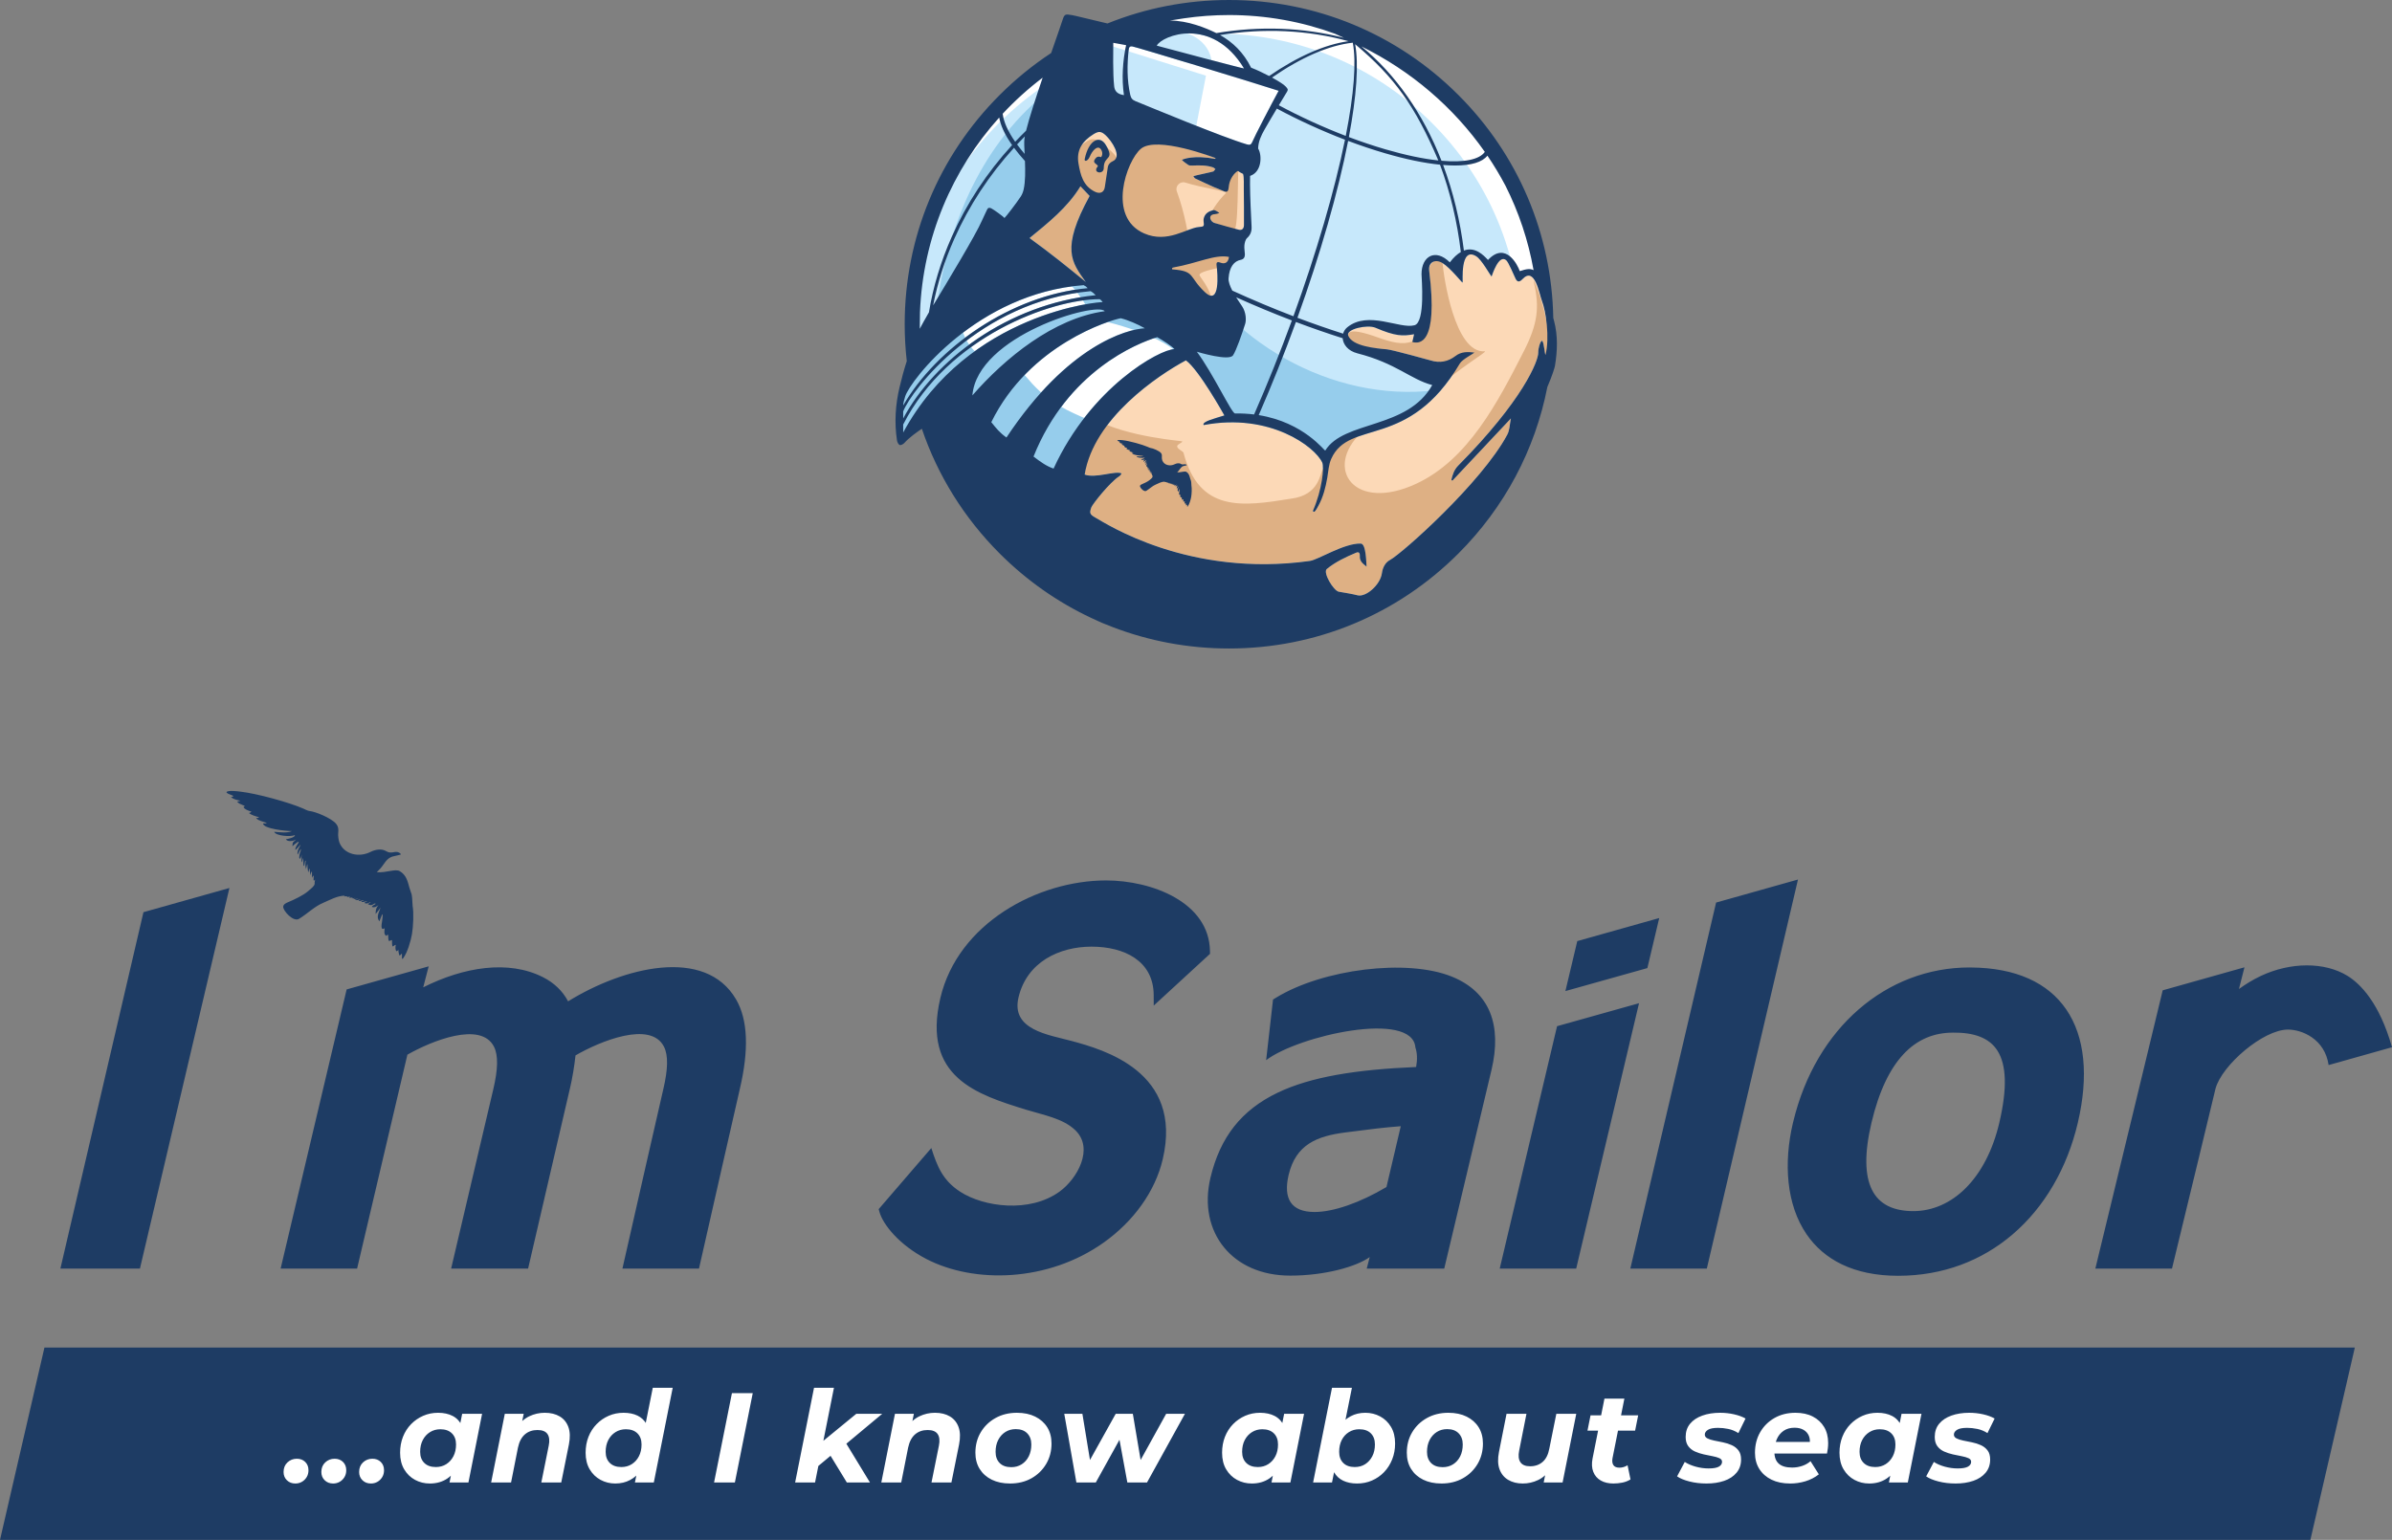 <svg xmlns="http://www.w3.org/2000/svg" xmlns:xlink="http://www.w3.org/1999/xlink" xmlns:xodm="http://www.corel.com/coreldraw/odm/2003" xml:space="preserve" version="1.1" style="shape-rendering:geometricPrecision; text-rendering:geometricPrecision; image-rendering:optimizeQuality; fill-rule:evenodd; clip-rule:evenodd" viewBox="100000 151200 36800000 23697600">
 <rect x="100000" y="151200" width="36800000" height="23697600" fill="#808080" stroke="none"/>
 <defs>
  <style type="text/css">
   <![CDATA[
    .fil1 {fill:#1E3C64}
    .fil10 {fill:#1E3C64}
    .fil0 {fill:#1E3C64;fill-rule:nonzero}
    .fil4 {fill:#96CDEC;fill-rule:nonzero}
    .fil7 {fill:#96CDEC;fill-rule:nonzero}
    .fil3 {fill:#C7E8FB;fill-rule:nonzero}
    .fil9 {fill:#C7E8FB;fill-rule:nonzero}
    .fil8 {fill:#DEB084;fill-rule:nonzero}
    .fil5 {fill:#FCD9B7;fill-rule:nonzero}
    .fil6 {fill:#FCD9B7;fill-rule:nonzero}
    .fil2 {fill:white;fill-rule:nonzero}
   ]]>
  </style>
 </defs>
 <g id="Layer_x0020_1">
  <g id="_2340917559216">
   <g>
    <path class="fil0" d="M3629500 13816600l-1376800 5857400c-407900,0 -815800,0 -1223700,0l1278000 -5485200 1322500 -372200zm7794200 1713600c185400,318100 198400,782900 57700,1381500 -70300,299300 -449900,1981700 -627800,2762300l-1177900 0c205700,-902600 548900,-2420300 629300,-2762300 71600,-304800 77900,-519100 9800,-653200 -206200,-405500 -987200,-81900 -1360600,134300 -19300,173000 -47100,344400 -88000,518900 -200,0 -300,0 -400,0 -213700,920800 -427400,1841500 -641200,2762300 -394700,0 -789500,0 -1184200,0 216400,-920800 432900,-1841500 649300,-2762300 71700,-304800 77900,-519100 9800,-653200 -202200,-397700 -963800,-86400 -1331900,123100l-773900 3292400 -1176400 0 1015700 -4296400 1262100 -355200c-40500,154600 -77900,297200 -84000,322900 622500,-312800 1310400,-425400 1841500,-156700 173300,87600 302700,212600 387500,372100 849400,-525800 2109200,-844900 2583600,-30500zm5693000 -1829900c698600,0 1586900,332500 1598200,1087800 200,13900 400,27800 600,41700 -288500,265500 -577100,531000 -865700,796500 -200,-53500 -400,-107000 -600,-160500 -2200,-529300 -454300,-746600 -956200,-746600 -496300,0 -995400,235800 -1123900,782400 -117600,500300 463400,573300 819900,669800 477700,130200 1717000,468200 1399300,1819500 -115700,492400 -444800,953600 -911600,1284400 -856500,607100 -1990200,632100 -2726000,250000 -420000,-218100 -667500,-532100 -720900,-724300 -3900,-14100 -7800,-28100 -11700,-42200 269900,-313400 539800,-626800 809800,-940200 92300,286800 176600,498500 445700,673100 356300,231300 1065500,333700 1529900,-4700 267500,-194900 533100,-659900 239400,-943200 -188900,-182100 -494900,-234400 -753300,-314300 -755000,-233400 -1609700,-497700 -1322400,-1720000 270000,-1148700 1496600,-1809200 2549500,-1809200zm2568200 1832900c15700,-9700 31500,-19300 47200,-29000 716100,-438700 2013100,-604000 2704700,-323600 590500,239400 769600,754000 610300,1431700 -73400,312200 -450600,1895500 -728100,3061700l-1192500 0 46300 -177700c-200500,144600 -681400,285400 -1223400,285400 -446100,0 -797500,-165800 -1016300,-432100 -225000,-274000 -309300,-653700 -211800,-1068600 149600,-636300 483600,-1049100 1032100,-1313000 514200,-247600 1215800,-357600 2133200,-396600 21300,-120000 15900,-219800 -11400,-301000 -45600,-575500 -1798700,-183600 -2296000,195500 42100,-372900 63400,-559800 105700,-932700zm1745400 2885300c73400,-312000 146700,-624000 220000,-936000 -263400,20000 -441500,42900 -854500,96000 -431400,56200 -760000,182300 -871200,655200 -84300,358800 35400,568800 397800,568800 292400,0 694500,-139800 1107900,-384000zm4196300 -4139600l-182600 770300 -1260900 353600c81500,-343500 145900,-614600 182700,-769000l1260800 -354900zm-310800 1310800c-302100,1274800 -720200,3040000 -966800,4084300l-1176500 0c236000,-1000700 604600,-2558800 882400,-3730700l1260900 -353600zm2445500 -1903400l-1402700 5987700 -1176700 0 1319600 -5633200 1259800 -354500zm2639800 1353400c5500,100 11000,100 16500,100 700100,4000 1190600,237500 1469600,644000 288800,420700 348900,1024000 178800,1747800 -162600,691900 -509400,1294700 -1005300,1717700 -466900,398100 -1062900,635000 -1758600,635000 -691000,0 -1144700,-253500 -1408600,-638700 -312300,-455900 -355400,-1095200 -210000,-1714000 100,0 200,0 400,0 1800,-7700 3600,-15300 5400,-22900 174000,-721000 531500,-1311800 1005100,-1723500 476600,-414200 1068000,-645800 1706700,-645800 0,100 0,200 0,300zm431400 1284500c-128900,-207100 -370400,-285600 -689600,-282000 -300,200 -500,300 -700,400 -281100,0 -544700,99500 -763400,337300 -203300,221000 -372100,561500 -487400,1051700 -111900,476100 -99900,810100 6900,1027300 113300,230400 338400,330200 637700,330200 295700,0 579000,-124800 811400,-359900 227900,-230400 409500,-567100 510700,-997600 127300,-541700 107200,-894200 -25600,-1107400zm4050500 -1154800c455100,-214000 979600,-218000 1332700,-600 198000,121900 491500,416600 684300,1098300l-975100 274400c-58200,-401900 -409900,-546200 -625900,-546200 -379100,0 -1014300,544700 -1114100,908500 -72000,306400 -417700,1728900 -669900,2770200l-1179100 0c320700,-1328800 877100,-3611500 1036500,-4282800l1257800 -354000c-32500,126800 -74500,289300 -85000,334000 101000,-73600 213700,-143400 337800,-201800z"/>
   </g>
   <polygon class="fil1" points="36328300,20888400 35644400,23848800 100000,23848800 783800,20888400 "/>
   <path class="fil1" d="M5700600 14003600c-10900,7400 -41200,13300 -41200,26200 38900,11100 71900,-16400 91100,-10300 -17500,10700 -39500,13100 -43600,28500 60000,23000 71700,-19800 97500,-12500 -17900,14000 -38500,19300 -42700,30800 68700,39800 81600,-19800 114900,-10600 8000,17400 -49100,21400 -55700,52300 46800,14700 72100,-8500 101600,-28200 -28900,36400 -43800,59400 -43800,136300 6800,-2500 61300,-79600 76700,-98400 -21100,69200 -74200,140600 -18300,211700 15800,-34400 73300,-225700 40900,700 -4900,33900 -30100,151900 39500,105300 0,35100 -17400,88100 21900,116900 10200,-2700 24500,-21600 32900,-14600 0,142400 19800,81300 58500,80400 0,158200 18000,76500 58500,73100 -8700,37100 -7900,69900 7300,98700 60600,-16200 10500,-72900 47500,65800 43600,-11700 40200,-84100 40200,51100 13500,-1100 13800,-2900 20600,-12200 64700,-88500 114400,-260200 133000,-367800 20300,-118000 29800,-324600 10300,-434400 -13000,-239000 -11000,-144700 -49100,-279700 -28800,-102100 -46700,-193400 -147400,-254600 -69500,-42300 -209300,28500 -354800,14900 19200,-19800 38500,-39600 57700,-59300 62800,-72000 87000,-148300 181200,-180600 9500,-3300 125100,-30400 130200,-30600 -1400,-17000 -12700,-22800 -27300,-30700 -62800,-33800 -115500,28900 -197700,-22000 -71400,-44300 -170700,-24000 -240300,11300 -175000,88800 -405200,42500 -478600,-143800 -12500,-31500 -23500,-105100 -19000,-145800 2000,-18200 3100,-40200 1700,-59800 -2900,-38100 -17800,-63900 -37400,-86900 -69000,-80700 -305900,-183700 -415500,-194800 -17900,-1800 -69400,-28300 -87900,-36300 -219200,-96200 -712600,-231300 -964400,-259900 -33000,-3700 -190900,-26500 -215900,7600 11100,41700 174500,52500 70000,78800 93200,67300 210300,39700 94500,67400 34600,51700 166700,64500 98600,80400 0,30400 94900,71800 120600,69500 -9100,14500 -9900,20000 -37200,24400 28100,29600 112700,55200 152800,64500 -7300,2400 7500,18500 -38800,9700 1200,56400 275100,85700 102300,87700 6900,83500 360000,117000 445800,117000 -75100,32700 -180500,18800 -274100,10900 23000,63300 251900,80600 318000,51200 10200,33700 -109800,61500 -135200,62100 13200,49700 140900,27000 155000,300 -29500,49100 -56400,18900 -56400,109300 27300,-30100 121500,-102700 90800,-51700 -17100,28400 -46900,63500 -46900,106600 19000,-1600 117000,-135800 65900,-47400 -10400,18000 -26600,52700 -29200,73100 -2200,16900 -6800,33500 -200,47300 2500,-1000 68500,-144600 44900,-53700 -11800,29200 -29800,89900 -15600,119500 42000,-16900 29200,-173700 29200,51200 17400,0 28500,-117800 28200,-40000 -200,27100 -1000,69200 4700,98500 23700,0 7000,-75800 32900,-84100 -600,14400 -6200,40900 -5500,65900 1500,46700 7200,42600 9100,65700 16300,-53400 22000,-135100 25500,-7200 600,21800 6800,40100 11100,58300 18400,-65900 16600,-107500 29200,43900 35100,-121500 25600,-19200 25600,40200 58400,-115500 -4900,103300 47500,25600 0,25900 -8700,36100 -5700,64300 3600,33300 -79600,95300 -106700,119200 -67700,59600 -215600,129400 -294800,162100 -32600,13400 -78700,32600 -82400,71400 -5800,61600 155500,241200 243300,188100 126200,-76400 239100,-191400 369000,-244900 107100,-46100 215600,-109200 334100,-111800 100,5900 -4600,5300 -8900,11500 28600,0 62300,-10800 39900,9700 48100,-1000 63000,-22500 37900,10000 23000,5200 54600,-8400 59200,-6800 2900,1000 -15800,6000 -21700,15300 10400,0 31700,5200 56700,-6000 -1500,4600 -24300,12700 -31300,16300 13600,10600 53800,-3900 79900,-5000 -23600,7300 -21300,12000 -55200,14800 27900,23600 68100,-3000 92000,-4900 -13500,7800 -20700,7400 -36500,25500 40600,8600 62800,-18600 85000,-11500z"/>
   <path class="fil2" d="M4643500 22981000c-52400,0 -95600,-16700 -129700,-50100 -34100,-33400 -51100,-75600 -51100,-126700 0,-61600 20000,-111000 60000,-148300 39900,-37400 88000,-56000 144400,-56000 52400,0 95200,16400 128600,49100 33400,32800 50100,75300 50100,127700 0,40600 -9400,76300 -28500,107100 -18900,30800 -43500,54700 -73600,71700 -30100,17000 -63600,25500 -100200,25500zm581200 0c-52400,0 -95600,-16700 -129700,-50100 -34000,-33400 -51100,-75600 -51100,-126700 0,-61600 20000,-111000 60000,-148300 39900,-37400 88000,-56000 144400,-56000 52400,0 95200,16400 128700,49100 33400,32800 50000,75300 50000,127700 0,40600 -9400,76300 -28400,107100 -19000,30800 -43600,54700 -73700,71700 -30100,17000 -63600,25500 -100200,25500zm581200 0c-52400,0 -95600,-16700 -129700,-50100 -34100,-33400 -51100,-75600 -51100,-126700 0,-61600 20000,-111000 60000,-148300 39900,-37400 88000,-56000 144400,-56000 52400,0 95200,16400 128600,49100 33400,32800 50100,75300 50100,127700 0,40600 -9400,76300 -28500,107100 -18900,30800 -43500,54700 -73600,71700 -30100,17000 -63500,25500 -100200,25500zm905400 0c-81300,0 -156600,-18600 -226000,-56000 -69400,-37300 -125100,-91300 -167000,-162100 -41900,-70700 -62900,-155800 -62900,-255300 0,-89100 14800,-171000 44200,-245600 29500,-74700 71100,-139500 124800,-194500 53700,-55000 115900,-97900 186700,-128700 70700,-30800 146600,-46200 227900,-46200 87700,0 163000,16400 225900,49100 62900,32800 109700,83500 140500,152300 30800,68800 41600,157500 32400,266200 -6600,124400 -32100,233500 -76700,327100 -44500,93700 -104400,166000 -179700,217100 -75300,51100 -165400,76600 -270100,76600zm94300 -253400c60200,0 113600,-14700 160100,-44200 46500,-29500 83100,-70100 110000,-121800 26900,-51800 40300,-112300 40300,-181800 0,-72000 -21300,-129000 -63900,-170900 -42600,-41900 -101800,-62800 -177800,-62800 -58900,0 -112000,14700 -159100,44200 -47200,29400 -84200,70100 -111000,121800 -26900,51700 -40300,112300 -40300,181700 0,72000 21300,129000 63900,170900 42500,41900 101800,62900 177800,62900zm210200 237700l41200 -210200 68800 -314300 41200 -314400 43300 -218100 306500 0 -210300 1057000 -290700 0zm1465200 -1072700c90400,0 167100,18700 229900,56000 62900,37400 107400,92000 133600,164100 26200,72000 28800,161100 7900,267100l-117900 585500 -306500 0 113900 -565800c15800,-77300 9600,-136900 -18600,-178800 -28200,-41900 -79600,-62800 -154200,-62800 -77300,0 -141800,22200 -193500,66700 -51800,44600 -87500,112700 -107100,204400l-106100 536300 -306500 0 210200 -1057000 290800 0 -60900 298700 -43200 -90400c51000,-77300 114200,-133900 189600,-169900 75300,-36100 154800,-54100 238600,-54100zm1084200 1088400c-81200,0 -156500,-18600 -225900,-56000 -69500,-37300 -125100,-91300 -167000,-162100 -42000,-70700 -62900,-155800 -62900,-255300 0,-89100 14700,-171000 44200,-245600 29500,-74700 71100,-139500 124800,-194500 53700,-55000 115900,-97900 186600,-128700 70700,-30800 146700,-46200 227900,-46200 82500,0 153900,14400 214100,43200 60300,28900 107100,73100 140500,132700 33400,59600 50100,134500 50100,224900 0,96900 -11400,187000 -34400,270200 -22900,83100 -57300,155800 -103100,218000 -45800,62200 -101800,111000 -168000,146400 -66100,35400 -141800,53000 -226900,53000zm94300 -253400c60300,0 113600,-14700 160100,-44200 46500,-29500 83200,-70100 110000,-121800 26900,-51800 40300,-112300 40300,-181800 0,-72000 -21300,-129000 -63800,-170900 -42600,-41900 -101900,-62800 -177800,-62800 -59000,0 -112000,14700 -159200,44200 -47100,29400 -84100,70100 -111000,121800 -26800,51700 -40300,112300 -40300,181700 0,72000 21300,129000 63900,170900 42600,41900 101800,62900 177800,62900zm208300 237700l43200 -210200 66800 -314300 41200 -314400 123800 -618900 306500 0 -290800 1457800 -290700 0zm1217700 0l275100 -1375200 320200 0 -275000 1375200 -320300 0zm1553700 -212200l66800 -379200 567800 -465600 398800 0 -591300 493200 -170900 125700 -271200 225900zm-306500 212200l290800 -1457800 306500 0 -290800 1457800 -306500 0zm795700 0l-271100 -444000 214100 -233800 412600 677800 -355600 0zm1355300 -1072700c90400,0 167000,18700 229900,56000 62800,37400 107400,92000 133600,164100 26100,72000 28800,161100 7800,267100l-117900 585500 -306400 0 113900 -565800c15700,-77300 9500,-136900 -18700,-178800 -28100,-41900 -79500,-62800 -154200,-62800 -77200,0 -141800,22200 -193500,66700 -51700,44600 -87400,112700 -107100,204400l-106100 536300 -306400 0 210100 -1057000 290800 0 -60900 298700 -43200 -90400c51100,-77300 114300,-133900 189600,-169900 75300,-36100 154900,-54100 238700,-54100zm1154900 1088400c-107400,0 -201100,-19600 -281000,-58900 -79900,-39300 -141700,-94300 -185600,-165100 -43900,-70700 -65900,-153800 -65900,-249400 0,-117900 27600,-223000 82500,-315400 55100,-92300 130700,-165300 227000,-219000 96300,-53700 205900,-80600 329100,-80600 108700,0 202600,19700 281900,59000 79200,39200 140800,94000 184700,164000 43800,70100 65800,153600 65800,250500 0,116600 -27500,221400 -82500,314300 -55000,93000 -130400,166400 -226000,220100 -95600,53700 -205600,80500 -330000,80500zm19600 -251400c60300,0 113600,-14800 160100,-44200 46500,-29500 82900,-70500 109100,-122800 26200,-52400 39200,-113300 39200,-182800 0,-70700 -20900,-127600 -62800,-170900 -41900,-43200 -100900,-64800 -176800,-64800 -60300,0 -113600,14700 -160100,44200 -46500,29500 -83200,70400 -110100,122800 -26800,52400 -40200,113300 -40200,182700 0,72000 20900,129300 62800,171900 42000,42600 101600,63900 178800,63900zm1001600 235700l-186600 -1057000 279000 0 149300 909700 -143400 0 506800 -909700 263300 0 153300 909700 -143500 0 503000 -909700 288800 0 -583500 1057000 -302600 0 -143400 -779900 90400 0 -432200 779900 -298700 0zm2697200 15700c-81200,0 -156500,-18600 -226000,-56000 -69400,-37300 -125000,-91300 -167000,-162100 -41900,-70700 -62800,-155800 -62800,-255300 0,-89100 14700,-171000 44200,-245600 29500,-74700 71000,-139500 124700,-194500 53700,-55000 116000,-97900 186700,-128700 70700,-30800 146700,-46200 227900,-46200 87700,0 163000,16400 225900,49100 62900,32800 109700,83500 140500,152300 30800,68800 41600,157500 32400,266200 -6500,124400 -32100,233500 -76600,327100 -44500,93700 -104500,166000 -179800,217100 -75300,51100 -165300,76600 -270100,76600zm94300 -253400c60200,0 113600,-14700 160100,-44200 46500,-29500 83200,-70100 110000,-121800 26900,-51800 40300,-112300 40300,-181800 0,-72000 -21300,-129000 -63900,-170900 -42500,-41900 -101800,-62800 -177800,-62800 -58900,0 -111900,14700 -159100,44200 -47100,29400 -84100,70100 -111000,121800 -26800,51700 -40300,112300 -40300,181700 0,72000 21300,129000 63900,170900 42600,41900 101800,62900 177800,62900zm210200 237700l41300 -210200 68700 -314300 41300 -314400 43200 -218100 306500 0 -210200 1057000 -290800 0zm640100 0l290800 -1457800 306500 0 -123800 615000 -82500 308500 -47200 271100 -53000 263200 -290800 0zm675900 15700c-81200,0 -152300,-14400 -213200,-43200 -60900,-28800 -108000,-73000 -141400,-132600 -33500,-59600 -50100,-134600 -50100,-224900 0,-95700 11700,-185400 35300,-269200 23600,-83800 58300,-156800 104100,-219100 45900,-62200 101900,-111000 168000,-146300 66200,-35400 141200,-53100 225000,-53100 82500,0 158400,18700 227900,56000 69400,37400 125100,91100 167000,161100 41900,70100 62900,155500 62900,256400 0,87800 -15100,169300 -45200,244600 -30200,75300 -71700,140500 -124800,195500 -53000,55000 -114900,97900 -185700,128700 -70700,30800 -147300,46100 -229800,46100zm-35400 -253400c61600,0 115300,-14700 161100,-44200 45800,-29500 82200,-70100 109000,-121800 26900,-51800 40300,-112300 40300,-181800 0,-72000 -20900,-129000 -62800,-170900 -42000,-41900 -101600,-62800 -178900,-62800 -58900,0 -111900,14700 -159100,44200 -47100,29400 -83800,70100 -110000,121800 -26200,51700 -39300,112300 -39300,181700 0,72000 21000,129000 62900,170900 41900,41900 100800,62900 176800,62900zm1333700 253400c-107400,0 -201100,-19600 -281000,-58900 -79900,-39300 -141700,-94300 -185600,-165100 -43900,-70700 -65900,-153800 -65900,-249400 0,-117900 27500,-223000 82500,-315400 55100,-92300 130700,-165300 227000,-219000 96200,-53700 205900,-80600 329100,-80600 108700,0 202600,19700 281900,59000 79200,39200 140800,94000 184700,164000 43800,70100 65800,153600 65800,250500 0,116600 -27500,221400 -82500,314300 -55100,93000 -130400,166400 -226000,220100 -95600,53700 -205600,80500 -330000,80500zm19600 -251400c60300,0 113600,-14800 160100,-44200 46500,-29500 82900,-70500 109100,-122800 26200,-52400 39200,-113300 39200,-182800 0,-70700 -20900,-127600 -62800,-170900 -41900,-43200 -100900,-64800 -176800,-64800 -60300,0 -113600,14700 -160100,44200 -46600,29500 -83200,70400 -110100,122800 -26800,52400 -40200,113300 -40200,182700 0,72000 20900,129300 62800,171900 41900,42600 101600,63900 178800,63900zm1231500 251400c-86400,0 -161100,-18600 -224000,-56000 -62800,-37300 -107400,-92000 -133600,-164000 -26100,-72000 -28800,-161100 -7800,-267200l115900 -585500 306500 0 -112000 565900c-15700,77200 -9500,136800 18700,178700 28100,42000 78200,62900 150300,62900 75900,0 139800,-22200 191500,-66800 51700,-44500 86100,-112600 103200,-204300l108000 -536400 306500 0 -210200 1057000 -290800 0 58900 -298600 43300 90300c-49800,77300 -112000,134000 -186700,170000 -74600,36000 -153900,54000 -237700,54000zm1394600 0c-76000,0 -140900,-15300 -194500,-46100 -53800,-30800 -92100,-75400 -115000,-133600 -22900,-58300 -26500,-127400 -10800,-207300l182700 -919400 306500 0 -182700 917400c-7900,44500 -3300,79900 13800,106100 17000,26200 48400,39300 94300,39300 20900,0 42200,-3200 63800,-9800 21600,-6600 41600,-15700 59900,-27500l45200 218100c-38000,23600 -79900,39900 -125700,49100 -45900,9200 -91700,13700 -137500,13700zm-398900 -813300l47200 -235800 732800 0 -47100 235800 -732900 0zm1830700 813300c-92900,0 -180400,-10400 -262300,-31400 -81800,-20900 -145000,-47100 -189500,-78600l117900 -222000c45800,30200 101800,54400 167900,72700 66200,18300 132600,27500 199500,27500 72000,0 124400,-9200 157100,-27500 32800,-18300 49100,-43200 49100,-74700 0,-24900 -13700,-43500 -41200,-55900 -27500,-12500 -62200,-22600 -104200,-30500 -41900,-7800 -86700,-17000 -134500,-27500 -47800,-10500 -93000,-25200 -135600,-44200 -42600,-19000 -77300,-46500 -104100,-82500 -26900,-36100 -40300,-83500 -40300,-142500 0,-79800 22600,-147300 67800,-202300 45200,-55000 108000,-96900 188600,-125800 80500,-28800 171900,-43200 274100,-43200 73300,0 144700,7900 214100,23600 69400,15700 128400,37300 176800,64800l-110000 224000c-49800,-31400 -101800,-52700 -156200,-63900 -54300,-11100 -106400,-16600 -156200,-16600 -72000,0 -124100,10100 -156200,30400 -32100,20300 -48100,44900 -48100,73700 0,24800 13400,44200 40300,58000 26900,13700 61200,24800 103100,33300 42000,8500 87100,17700 135600,27500 48500,9900 93600,24200 135500,43300 42000,18900 76300,45800 103200,80500 26900,34700 40300,81600 40300,140500 0,79900 -23300,147700 -69800,203300 -46500,55700 -109700,97300 -189600,124800 -79900,27500 -170900,41200 -273100,41200zm1286500 0c-110000,0 -205200,-19600 -285800,-58900 -80600,-39300 -143100,-94300 -187600,-165100 -44600,-70700 -66800,-153800 -66800,-249400 0,-117900 26500,-223000 79500,-315400 53100,-92300 126400,-165300 220100,-219000 93600,-53700 201400,-80600 323200,-80600 103500,0 192500,19300 267200,58000 74600,38600 132600,92300 173800,161100 41300,68800 61900,150900 61900,246500 0,27500 -1600,55100 -4900,82600 -3300,27500 -7500,53600 -12800,78600l-874200 0 31400 -178800 699400 0 -125700 55000c10400,-59000 7200,-108400 -9900,-148400 -17000,-39900 -44500,-70700 -82500,-92300 -37900,-21600 -83800,-32400 -137500,-32400 -66800,0 -123400,16000 -169900,48100 -46500,32100 -81600,76300 -105200,132600 -23500,56300 -35300,119900 -35300,190600 0,81200 22600,141800 67800,181800 45200,39900 113600,59800 205300,59800 53700,0 105400,-8500 155200,-25500 49800,-17000 92300,-41200 127700,-72700l127700 202400c-61600,48400 -130700,84100 -207300,107100 -76600,22900 -154800,34300 -234800,34300zm1215800 0c-81200,0 -156500,-18600 -225900,-56000 -69400,-37300 -125100,-91300 -167000,-162100 -41900,-70700 -62900,-155800 -62900,-255300 0,-89100 14800,-171000 44200,-245600 29500,-74700 71100,-139500 124800,-194500 53700,-55000 115900,-97900 186700,-128700 70700,-30800 146600,-46200 227800,-46200 87800,0 163100,16400 226000,49100 62800,32800 109700,83500 140500,152300 30700,68800 41500,157500 32400,266200 -6600,124400 -32100,233500 -76700,327100 -44500,93700 -104400,166000 -179700,217100 -75300,51100 -165400,76600 -270200,76600zm94300 -253400c60300,0 113600,-14700 160200,-44200 46500,-29500 83100,-70100 110000,-121800 26800,-51800 40300,-112300 40300,-181800 0,-72000 -21300,-129000 -63900,-170900 -42600,-41900 -101800,-62800 -177800,-62800 -59000,0 -112000,14700 -159100,44200 -47200,29400 -84200,70100 -111000,121800 -26900,51700 -40300,112300 -40300,181700 0,72000 21300,129000 63800,170900 42600,41900 101900,62900 177800,62900zm210300 237700l41200 -210200 68800 -314300 41200 -314400 43200 -218100 306500 0 -210200 1057000 -290700 0zm1025200 15700c-93000,0 -180500,-10400 -262300,-31400 -81900,-20900 -145100,-47100 -189600,-78600l117900 -222000c45800,30200 101800,54400 167900,72700 66200,18300 132700,27500 199500,27500 72000,0 124400,-9200 157100,-27500 32800,-18300 49200,-43200 49200,-74700 0,-24900 -13800,-43500 -41300,-55900 -27500,-12500 -62200,-22600 -104200,-30500 -41900,-7800 -86700,-17000 -134500,-27500 -47800,-10500 -93000,-25200 -135600,-44200 -42500,-19000 -77300,-46500 -104100,-82500 -26900,-36100 -40300,-83500 -40300,-142500 0,-79800 22600,-147300 67800,-202300 45200,-55000 108000,-96900 188600,-125800 80600,-28800 171900,-43200 274100,-43200 73300,0 144700,7900 214100,23600 69400,15700 128400,37300 176900,64800l-110100 224000c-49800,-31400 -101800,-52700 -156200,-63900 -54300,-11100 -106400,-16600 -156200,-16600 -72000,0 -124100,10100 -156100,30400 -32100,20300 -48200,44900 -48200,73700 0,24800 13400,44200 40300,58000 26800,13700 61200,24800 103100,33300 41900,8500 87100,17700 135600,27500 48500,9900 93600,24200 135600,43300 41900,18900 76200,45800 103100,80500 26900,34700 40300,81600 40300,140500 0,79900 -23300,147700 -69800,203300 -46500,55700 -109700,97300 -189500,124800 -80000,27500 -171000,41200 -273100,41200z"/>
   <g>
    <path class="fil2" d="M22460900 1696800c-924700,-918700 -2154200,-1424600 -3462000,-1424600 -1307700,0 -2537200,505900 -3461900,1424600 -924800,918600 -1434000,2140000 -1434000,3439200 0,1299200 509200,2520600 1434000,3439200 924700,918700 2154200,1424600 3461900,1424600 1307800,0 2537300,-505900 3462000,-1424600 924700,-918600 1434000,-2140000 1434000,-3439200 0,-1299200 -509300,-2520600 -1434000,-3439200z"/>
    <path class="fil3" d="M22120900 2034600c-887100,-881300 -2066600,-1366600 -3321100,-1366600 -1254600,0 -2434100,485300 -3321200,1366600 -887100,881200 -1375600,2053000 -1375600,3299300 0,1246300 488500,2418000 1375600,3299300 887100,881300 2066600,1366600 3321200,1366600 1254500,0 2434000,-485300 3321100,-1366600 887100,-881300 1375600,-2053000 1375600,-3299300 0,-1246300 -488500,-2418100 -1375600,-3299300z"/>
    <path class="fil4" d="M18666000 621700c-3848500,397800 -4208200,4024100 -4208200,5009700 0,985600 393100,1912100 1106900,2609000 713800,696900 1662900,1080700 2672400,1080700 1009500,0 4564100,-551300 5258300,-3616100 -2975800,1796000 -7289500,-1827000 -4829400,-5083300z"/>
    <path class="fil5" d="M23876800 5614800c-8500,-400 -23800,-188400 -47800,-215400 -24000,-27000 -65900,108000 -63900,176200 3900,127200 -237700,737700 -1229500,1739400 -65600,66300 -86700,140100 -107100,220600 5100,4300 10300,8500 15400,12800 296300,-315100 592600,-630200 900600,-957700 -20700,91900 -15300,172700 -57000,250900 -392500,736600 -1623100,1832300 -1804700,1927800 -69200,36400 -111700,116700 -122400,200000 -23300,182000 -247200,375600 -375200,342900 -94800,-24100 -192200,-38000 -288700,-55400 -80700,-14700 -249500,-296100 -184000,-349800 135800,-111000 293000,-184500 453100,-251800 51700,-21700 56300,26200 54600,54700 -4600,75800 43000,113400 103800,161100 -4800,-33500 -2900,-352100 -89100,-354700 -256700,-7900 -654100,249400 -783500,267400 -1867400,259700 -3141500,-578100 -3299300,-667000 -86500,-48700 -95300,-69600 -61500,-160600 17300,-46300 284100,-385600 427200,-474900 13900,-8700 25800,-20600 36300,-45400 -104500,-42900 -397600,80500 -567200,18900 138800,-863800 1126000,-1527100 1557800,-1758500 201700,146600 582000,830500 592100,847900 -144700,46800 -345300,93000 -320300,148300 1023900,-194100 1717000,337700 1826000,577200 31400,69200 0,416400 -144500,743600 21100,43000 51900,-18700 86400,-82500 72500,-134200 109300,-278400 134900,-427100 16900,-98100 20900,-201400 61500,-292100 278100,-620600 1188200,-127000 1979200,-1468300 35600,-60300 200900,-145200 223300,-166100 -103900,-13300 -202600,-15700 -290800,52100 -113700,87600 -241000,113100 -379800,69500 -7400,-2300 -589600,-163800 -673800,-171400 -178900,-16200 -533700,-47000 -597700,-211600 -38800,-99800 294500,-173900 419200,-120800 308100,131200 416000,131200 594500,99800 -10400,47100 -18500,83600 -26600,119800 97400,25700 403400,65800 258800,-1099400 -16000,-129600 95300,-184400 206300,-115000 123400,77100 299000,303500 308000,300400 8200,-2900 -45800,-562600 208300,-406300 85500,52600 214400,289700 237200,313000 10900,-28400 110300,-346000 223800,-252800 39200,32200 121200,238300 147200,289400 28500,56100 64300,46600 106100,2200 188500,-199700 255100,225500 297700,336000 61400,159100 122100,559500 55100,832700z"/>
    <path class="fil6" d="M17112600 2234500c-70300,-65500 -109700,-67800 -190000,-18300 -169100,104400 -267200,243300 -229900,454900 31200,177100 71800,343500 254600,431500 77200,37100 139300,9100 150300,-74900 12900,-98500 31800,-196200 44300,-294700 6400,-50100 33600,-81100 76000,-99800 155100,-68000 -17900,-317100 -105300,-398700zm-31700 502900l0 0c500,110100 -186100,74500 -89200,-28300 -14600,-39900 -89100,-46700 -46700,-108100 24700,-35800 51000,-49800 95000,-30600 39900,-51500 7600,-129000 -30200,-144500 -37700,-15400 -99600,31300 -145800,139300 -30400,70900 -84900,76200 -76500,35300 61100,-297500 230700,-374700 323300,-220400 147600,246000 -30900,154200 -29900,357300z"/>
    <path class="fil6" d="M18148500 4268100c-16500,3000 -20100,15400 -15100,27800 365600,27700 246400,109900 504400,351600 236700,221700 195600,-291800 178400,-415500 -8700,-62700 37500,-47300 56900,-39700 70400,27600 123600,1700 134100,-87200 -215100,-43800 -477400,95100 -858700,163000z"/>
    <path class="fil6" d="M19235500 3059300c-800,-47500 5400,-188000 -11600,-231900 -30800,-15500 -61700,-30900 -77100,-46300 -61700,30800 -123400,123400 -138800,215900 -12600,75300 0,138900 -109400,83900 -39400,-19800 -82300,-32100 -122500,-50200 -96300,-43400 -192500,-87300 -287800,-133000 -12500,-6000 -19500,-23400 -29000,-35600 13400,-7900 303200,-67400 309400,-73100 11300,-10600 20000,-24000 29700,-36200 -13000,-9200 -24800,-22100 -39300,-26900 -102400,-33500 -208000,-32000 -314100,-26700 -22100,1100 -49800,1000 -65600,-10900 -22300,-16700 -79000,-53500 -96400,-76900 22000,-12200 185100,-77100 511700,-15200 1900,-3900 3800,-7900 5700,-11900 -14400,-5900 -907500,-349200 -1149800,-142500 -218300,186200 -524400,1048800 51100,1301200 360300,157900 658500,-82700 839500,-97800 85800,-7100 85300,-10200 75100,-94300 -1800,-14800 700,-31000 4800,-45500 21100,-74500 80800,-105900 148500,-120500 26300,-5700 57200,8100 85200,16100 4000,1100 5700,28200 3800,28800 -23400,7700 -47500,16200 -71800,17500 -61500,3200 -87000,45200 -52900,96500 11700,17600 33500,33500 53800,39500 123300,36500 247100,71600 371600,103500 47700,12200 78400,-17800 78600,-72600 400,-185000 700,-370000 -2400,-554900z"/>
    <path class="fil2" d="M19239000 1204600c-493200,-814300 -1264500,-505800 -1342600,-350900 153800,41800 1338800,356700 1342600,350900zm-4179700 5031600c501200,-574500 1249400,-1187700 2036000,-1295700 -107900,-154200 -1958900,370200 -2036000,1295700zm2653000 -1033400c-107900,-61700 -261000,-128000 -370200,-154300 -153000,26300 -1403600,401100 -1991600,1599500 79000,97200 125300,158900 233200,236000 940900,-1419000 1851000,-1665800 2128600,-1681200zm191100 137200c-314500,94100 -1378800,526000 -1903200,1837100 113000,86300 202600,149600 308500,185100 578300,-1260000 1635000,-1835500 1859800,-1838500 -45100,-48800 -178500,-135900 -265100,-183700zm-946900 -646200c-46200,-46300 -40900,-36900 -77100,-61800 -1712100,154300 -2761000,1527100 -2884400,1851000 0,30900 0,92500 0,108000 478200,-894700 1604200,-1758400 2961500,-1897200zm61700 61600c-740300,0 -2329100,570800 -3023200,1928100 0,30900 0,92600 0,123400 1002600,-1850900 3055400,-2019200 3069500,-2005200 -30800,-30800 0,-15400 -46300,-46300zm209000 -3945500c0,104900 -8500,475000 13900,670100 8300,72200 48700,121000 150200,135200 -37200,-255600 -18300,-530800 33500,-768800 -62100,-11400 -120400,-22200 -197600,-36500zm295600 56200c-43600,-6500 -54800,13500 -59100,54000 -24600,230700 -26700,459700 24200,688400 11700,52700 32300,79400 79300,98500 212300,86100 1345200,557500 1715000,665800 44400,13000 66600,5800 83800,-37700 30500,-76900 300400,-595300 405300,-786800 -395000,-129100 -2193600,-674000 -2248500,-682200zm-689700 3719700c-46200,-46300 -25500,-21400 -61700,-46300 -1635000,123400 -2668400,1465300 -2745500,1712100 -15400,46300 -30900,108000 -30900,138900 509000,-879300 1650500,-1696700 2838100,-1804700z"/>
    <path class="fil7" d="M16956500 6652700c-107900,200500 -879200,1172200 -879200,1172200l-1480700 -1434400 -647900 509000 0 -617000 1018100 -1743000c0,0 -308500,678700 200500,1079700 231300,-202400 1357300,-724900 1665800,-709500 -107900,-262200 -501600,-609400 -431800,-586100 462700,154200 792400,571600 786600,632400 -31400,12500 1156800,185100 1126000,616900 -5600,78500 -55300,55100 -77100,30900 -293100,-323900 -1287400,-556700 -1326600,-539900 -348900,149800 -1112600,680900 -1156800,725000 323900,401000 509000,601600 1203100,863800z"/>
    <path class="fil8" d="M17064500 2364600c-70200,-65400 -151100,-95800 -231400,-46200 -169100,104300 -224000,187400 -186700,399000 31200,177100 142700,361300 325600,449300 77100,37100 189500,6900 200500,-77100 12900,-98500 2800,-179100 15400,-277700 6400,-50100 3800,-120100 46300,-138800 155000,-68100 -82200,-226900 -169700,-308500zm4374400 3162800c84300,7600 666400,169100 673800,171400 138800,43600 381200,-2500 26500,491100 370200,-354700 866400,-636700 802000,-632400 -462700,30900 -632400,-1156800 -647800,-1357300 -10000,-130500 -222300,-14600 -206200,115000 125700,1014000 -221600,913300 -256500,1088100 -154300,61700 -323900,15400 -539900,-61700 -164300,-58700 -462700,-154300 -449600,-25800 17900,175700 418800,195400 597700,211600zm2258100 -1034200c92600,385600 58900,646400 -154200,1064300 -401000,786700 -856100,1664500 -1650400,2036000 -956400,447400 -1434500,-231300 -848400,-786600 -509000,92600 -549400,623700 -599300,884200 -700,-1600 -1400,-3200 -2200,-5000 -27300,-59900 138800,-478100 15400,-323900 -55100,68800 -52000,406400 -493600,462700 -749100,121800 -1415000,217700 -1657200,-708500 -19200,-28800 -106200,-63000 -96300,-103000 7400,-30000 124900,-71500 59600,-71500 92500,0 -851100,-57800 -1344700,-350900 -200500,77100 0,0 -138800,863800 169600,61600 462700,-61800 567200,-18800 -10500,24700 -22400,36600 -36300,45300 -143100,89300 -410000,428600 -427200,474900 -33800,91000 -25000,111900 61500,160600 157800,88800 1431900,926700 3299300,667000 129400,-18000 526800,-275300 783500,-267400 86200,2600 84300,321200 89100,354700 -60800,-47700 -108500,-85300 -103800,-161100 1700,-28500 -2800,-76500 -54600,-54700 -160100,67300 -317400,140800 -453000,251800 -65600,53700 103200,335200 183900,349800 96500,17400 193900,31300 288700,55400 128000,32700 351900,-160900 375200,-342900 10700,-83300 53200,-163600 122400,-200000 181600,-95500 1412200,-1191300 1804700,-1927800 41700,-78200 36300,-159000 57000,-250900 -308000,327500 -604300,642600 -900600,957700 -5100,-4300 -10300,-8600 -15400,-12800 20400,-80500 41500,-154300 107200,-220600 991700,-1001700 1233300,-1612200 1229400,-1739400 -2100,-68200 39900,-203200 63900,-176200 24000,27000 39300,215100 47800,215400 175000,-334900 -219500,-1287300 -179800,-1121600zm-4534800 -1835500c-208500,-20700 -292500,142800 -231300,262200 34700,67900 77100,216000 -32300,161000 -39400,-19800 -82300,-32100 -122500,-50200 -96400,-43400 -192400,-87300 -287800,-133000 -12500,-6000 -19500,-23400 -29000,-35600 13400,-7900 303200,-67400 309400,-73100 11300,-10600 19900,-24000 29700,-36200 -13000,-9200 -24800,-22100 -39300,-26800 -102400,-33600 -208000,-32100 -314100,-26800 -22100,1100 -49800,1000 -65600,-10800 -22300,-16700 -79000,-53600 -96400,-77000 22000,-12200 185100,-77100 511700,-15200 1900,-3900 3800,-7900 5700,-11900 -14400,-5900 -969200,-410900 -1211500,-204200 -832900,1218500 -100200,2425000 1126000,2791800 46300,-370200 77200,-447300 -154200,-771200 -32300,-45300 46300,-77200 401000,-154300 416500,-370100 -262200,-354700 -534300,-149600 -41300,-323200 -98600,-663000 -221600,-998400 -30400,-82900 47400,-163900 131600,-137200 274600,86800 652900,130700 624300,159200 -293100,293100 -317100,564900 -323900,509000 -1800,-14700 42200,-124300 46300,-138800 21000,-74500 61700,-46200 92500,-77100 19100,-19000 -123800,31000 -42400,130700 13800,16900 42700,35600 63500,42200 115200,36400 150900,89200 272000,120200 95400,66100 61700,-971800 92500,-1048900zm-2439900 359500c44700,47200 99000,102400 141700,149500 -447300,817500 -277600,1018100 -58400,1325200 -281000,-230100 -527700,-430600 -867100,-677400 289100,-236900 584100,-469300 783800,-797300zm3575700 4996100l0 0c67200,-152200 109900,-218600 133300,-253100 -15600,77700 -30200,139600 -46900,170600 -34500,63800 -65300,125500 -86400,82500z"/>
    <path class="fil9" d="M18745800 1161500c-92600,0 -323900,-77100 -323900,-77100l-647900 -215900c0,0 30900,-185200 277700,-246800 401000,-15500 694100,215900 694100,539800zm-262200 1033500l-1434500 -447300 -15400 -940900 1619500 509000 -169600 879200z"/>
    <path class="fil0" d="M16864000 2565200c46200,-108000 108100,-154700 145800,-139300 37800,15500 70100,93000 30200,144500 -44000,-19200 -70300,-5200 -95000,30600 -42400,61400 32100,68200 46700,108100 -96900,102800 89700,138400 89200,28300 -1000,-203100 177500,-111300 29900,-357300 -92600,-154300 -262200,-77100 -323300,220400 -8400,40900 46100,35600 76500,-35300z"/>
    <g>
     <path class="fil1" d="M18132600 7590300c-4300,2900 -16400,5300 -16400,10400 15500,4400 28600,-6500 36200,-4100 -6900,4300 -15600,5200 -17300,11400 23900,9100 28500,-7900 38800,-5000 -7100,5600 -15300,7700 -17000,12300 27300,15800 32500,-7900 45700,-4300 3200,7000 -19500,8500 -22100,20800 18600,5900 28700,-3300 40400,-11200 -11500,14500 -17400,23700 -17400,54300 2700,-1000 24300,-31700 30500,-39200 -8400,27500 -29500,56000 -7300,84200 6300,-13700 29200,-89800 16300,300 -1900,13500 -12000,60400 15700,41900 0,14000 -6900,35100 8700,46500 4100,-1000 9800,-8600 13100,-5800 0,56700 7900,32300 23300,32000 0,62900 7100,30400 23300,29100 -3500,14800 -3200,27800 2900,39200 24100,-6400 4100,-29000 18900,26200 17300,-4600 15900,-33400 15900,20400 5400,-500 5500,-1200 8300,-4900 25700,-35200 45500,-103500 52900,-146300 8100,-47000 11800,-129200 4100,-172800 -5200,-95200 -4400,-57600 -19600,-111400 -11400,-40600 -18600,-76900 -58600,-101300 -27700,-16800 -83300,11400 -141200,6000 7700,-7900 15300,-15800 23000,-23600 25000,-28700 34600,-59000 72100,-71900 3700,-1300 49800,-12100 51800,-12100 -600,-6800 -5100,-9100 -10900,-12300 -25000,-13400 -45900,11500 -78600,-8700 -28400,-17700 -68000,-9600 -95700,4500 -69600,35300 -161200,16900 -190400,-57200 -4900,-12600 -9400,-41900 -7500,-58000 700,-7300 1200,-16100 600,-23900 -1100,-15100 -7000,-25400 -14800,-34500 -27500,-32200 -121800,-73100 -165400,-77500 -7100,-800 -27600,-11300 -34900,-14500 -87300,-38200 -283600,-92000 -383700,-103400 -13200,-1500 -76000,-10500 -86000,3100 4500,16500 69400,20800 27900,31300 37100,26700 83700,15800 37600,26800 13700,20600 66300,25700 39200,32000 0,12100 37800,28600 48000,27600 -3600,5800 -4000,8000 -14800,9700 11200,11800 44900,22000 60800,25700 -2900,1000 3000,7400 -15500,3900 600,22400 109500,34100 40800,34900 2700,33200 143200,46500 177300,46500 -29800,13000 -71800,7500 -109000,4400 9100,25200 100200,32000 126500,20300 4100,13400 -43700,24500 -53800,24700 5300,19800 56000,10800 61700,200 -11700,19500 -22400,7500 -22400,43500 10800,-12000 48300,-40900 36000,-20600 -6700,11300 -18600,25300 -18600,42400 7600,-700 46600,-54000 26200,-18900 -4100,7200 -10600,21000 -11600,29100 -900,6800 -2700,13400 -100,18900 1000,-400 27300,-57600 17900,-21400 -4700,11600 -11900,35800 -6200,47500 16700,-6700 11600,-69100 11600,20400 6900,0 11300,-46900 11200,-15900 0,10800 -400,27500 1900,39100 9400,0 2800,-30100 13100,-33400 -200,5700 -2500,16300 -2200,26200 600,18600 2900,17000 3600,26200 6500,-21300 8800,-53800 10200,-2900 200,8700 2700,15900 4400,23200 7300,-26200 6600,-42800 11600,17500 14000,-48400 10200,-7700 10200,16000 23200,-46000 -2000,41100 18900,10100 0,10300 -3500,14400 -2300,25600 1400,13300 -31700,38000 -42400,47500 -27000,23700 -85800,51500 -117300,64400 -13000,5400 -31300,13000 -32800,28500 -2300,24500 61900,96000 96800,74800 50200,-30400 95100,-76100 146800,-97400 42600,-18400 85800,-43500 133000,-44500 0,2300 -1900,2100 -3600,4500 11400,0 24800,-4200 15900,3900 19100,-400 25000,-9000 15000,4000 9200,2100 21800,-3400 23600,-2700 1200,400 -6300,2400 -8600,6100 4100,0 12600,2000 22500,-2400 -600,1800 -9700,5000 -12400,6500 5400,4200 21400,-1600 31800,-2000 -9400,2900 -8500,4800 -22000,5900 11100,9300 27100,-1200 36600,-2000 -5400,3100 -8200,2900 -14500,10200 16100,3400 25000,-7500 33800,-4600z"/>
     <g>
      <path class="fil0" d="M24008300 5088900c-3800,-14800 -7700,-29500 -11700,-44300 -24400,-1296700 -540600,-2512200 -1460300,-3431900 -942400,-942400 -2195500,-1461500 -3528300,-1461500 -651500,0 -1283800,124400 -1870200,361200 -165500,-38800 -357000,-85200 -479000,-114600 -42800,-10400 -86500,-18900 -130300,-23100 -37500,-3500 -58300,13100 -71900,54900 -36700,112600 -106300,310700 -185400,538300 100,-300 200,-600 300,-900 -282100,185700 -547500,401300 -791800,645700 -942500,942500 -1461500,2195500 -1461500,3528400 0,190900 11000,380200 32000,567200 0,0 0,-100 0,-100 -42700,132300 -79100,266800 -111200,402700 -63300,268500 -81200,540600 -39800,814500 4100,27100 19600,62900 40600,73700 15200,7800 54900,-10500 73000,-30900 74800,-84200 191700,-166300 275300,-223000 -2000,1400 -4000,2700 -6000,4100 242600,715100 647900,1370500 1197600,1920100 416000,416100 892700,749500 1410000,992200 700,400 1400,700 2100,1100 0,0 100,0 100,0 62200,30000 115900,54100 159100,72600 51100,21800 102500,42100 154100,61300 0,0 0,0 0,0 567400,219500 1176300,334300 1802900,334300 1332800,0 2585900,-519000 3528300,-1461500 710700,-710600 1180400,-1597800 1368600,-2562700l0 0c81100,-187900 113400,-303200 116900,-324000 38700,-231600 46500,-463400 -13500,-693800zm-1025000 -2542300l0 0c102000,150200 195100,305700 279300,465200 202600,403200 349600,838900 430800,1297000 -50900,-27000 -108200,-19900 -212300,14800 -30800,-92600 -215900,-462800 -489100,-171900 -69700,-76000 -200700,-208700 -370500,-144700 0,0 0,0 0,0 -57800,-459100 -165000,-904100 -320000,-1317100 65500,5400 127000,8200 184200,8200 249900,0 419600,-51500 497600,-151500zm-1121800 2609900l0 0c-228600,62300 -709500,-231400 -1033400,30800 -32700,26500 -54500,60900 -65100,98500 0,0 0,0 0,0 -230900,-73700 -465900,-155400 -702400,-244500 351100,-974800 627600,-1939900 779800,-2721800 192600,72300 383700,136400 568200,190100 317300,92500 601500,151700 845400,176000 157100,420600 264500,875000 320300,1343900 -53300,30700 -110000,81400 -169300,159100 -219600,-219800 -435500,-96400 -435500,181200 0,63500 61700,740400 -108000,786700zm-3482100 -2468200l0 0c15800,11900 43500,12000 65600,10900 106100,-5300 211700,-6800 314100,26700 14500,4800 26300,17700 39300,26900 -9700,12200 -18400,25600 -29700,36200 -6200,5700 -296000,65200 -309400,73100 9500,12200 16500,29600 29000,35600 95300,45700 191500,89600 287800,133000 40200,18100 83100,30400 122500,50200 109400,55000 96800,-8600 109400,-83900 15400,-92500 77100,-185100 138800,-215900 15400,15400 46300,30800 77100,46300 17000,43900 10800,184400 11600,231900 3100,184900 2800,369900 2400,554900 -200,54800 -30900,84800 -78600,72600 -124500,-31900 -248300,-67000 -371600,-103500 -20300,-6000 -42100,-21900 -53800,-39500 -34100,-51300 -8600,-93300 52900,-96500 24300,-1300 48400,-9800 71800,-17500 1900,-600 -62700,-50600 -89000,-44900 -67700,14600 -127400,46000 -148500,120500 -4100,14500 -6600,30700 -4800,45500 10200,84100 10700,87200 -75100,94300 -181000,15100 -479200,255700 -839500,97800 -575500,-252400 -269400,-1115000 -51100,-1301200 242300,-206700 1135400,136600 1149800,142500 -1900,4000 -3800,8000 -5700,11900 -326600,-61900 -489700,3000 -511700,15200 17400,23400 74100,60200 96400,76900zm865100 1238200l0 0c4400,-39100 14900,-87600 41200,-111900 53800,-49700 72700,-103900 69300,-174100 -10400,-215600 -21800,-431300 -24000,-647100 -600,-53100 900,-73500 900,-135200 185100,-61700 185100,-323900 124100,-420800 1900,-107600 47300,-202800 98500,-292800 61700,-108300 125200,-215500 189300,-322400 332000,177800 692000,342800 1048300,479000 -158200,778800 -439600,1742300 -793600,2716600 -313900,-119900 -629500,-252400 -939800,-394200 -35700,-68900 -61400,-137100 -57700,-189400 12300,-176000 84100,-264900 189500,-285000 45300,-8700 62600,-42200 61500,-84600 -1100,-46200 -12500,-92900 -7500,-138100zm-1096000 341600l0 0c381300,-67900 643600,-206800 858700,-163000 -10500,88900 -63700,114800 -134100,87200 -19400,-7600 -65600,-23000 -56900,39700 17200,123700 58300,637200 -178400,415500 -258000,-241700 -138800,-323900 -504400,-351600 -5000,-12400 -1400,-24800 15100,-27800zm921200 1351100l0 0c49900,-74800 137800,-329200 186300,-481400 19800,-62100 14200,-181800 -47500,-274400 -23800,-35700 -57300,-84100 -90400,-137000 283500,127500 570800,247100 856700,356300 -180300,492200 -375500,977900 -580900,1446500 -91600,-11400 -189300,-17000 -293400,-15300 -51100,800 -339300,-617000 -587000,-949500 31800,8500 494500,147400 556200,54800zm395000 920100l0 0c203000,-464400 395300,-945600 572400,-1433000 242200,91200 482900,174800 719200,249900 0,0 0,0 0,0 7500,96100 81300,195100 226000,232200 601600,154200 817500,401000 1152000,488600 -380700,683600 -1359700,542200 -1645600,1007600 -8600,14000 -323700,-432300 -1024000,-545300 0,0 0,0 0,0zm3478800 -4050500l0 0c-83800,118500 -319500,166800 -666700,136300 -283800,-726900 -708100,-1332100 -1232200,-1759600 761900,375100 1416200,933900 1898900,1623300zm-715300 131600l0 0c-235200,-24900 -508400,-82300 -812800,-171000 -183000,-53400 -372600,-116900 -563700,-188800 119500,-632900 152700,-1125100 96600,-1429400 607200,508900 923900,952400 1279900,1789200zm-1424300 -378000l0 0c-350200,-134100 -703600,-296300 -1029500,-471100 41500,-69000 83200,-137800 124800,-206700 24200,-40200 9600,-49700 -24300,-86800 -24600,-26900 -105700,-78600 -205600,-133200 450500,-312100 875200,-496100 1242700,-536500 56500,294200 19200,789300 -108100,1434300zm-1178900 -921600l0 0c-90600,-47600 -191300,-95200 -277700,-128400 -115100,-234500 -285200,-394900 -477500,-502200 675300,-109200 1349600,-77600 1976300,94700 -366000,51600 -782300,234800 -1221100,535900zm-1310400 -887600l0 0c226400,-33200 457900,-50600 693400,-50600 572700,0 1122000,101700 1631000,288000 45900,20300 91600,41400 137000,63300 -625200,-161300 -1294400,-185900 -1963500,-73700 0,0 0,0 0,0 -158500,-78300 -436900,-192800 -714600,-192800 92600,-15400 215200,-34000 216700,-34200zm924400 771400l0 0c-3800,5800 -1188800,-309100 -1342600,-350900 78100,-154900 849400,-463400 1342600,350900zm-1775300 -284500l0 0c4300,-40500 15500,-60500 59100,-54000 54900,8200 1853500,553100 2248500,682200 -104900,191500 -374800,709900 -405300,786800 -17200,43500 -39400,50700 -83800,37700 -369800,-108300 -1502700,-579700 -1715000,-665800 -47000,-19100 -67600,-45800 -79300,-98500 -50900,-228700 -48800,-457700 -24200,-688400zm-236500 -110100l0 0c77200,14200 135500,25000 197600,36400 -51800,238000 -70700,513200 -33500,768800 -101500,-14200 -141900,-63000 -150200,-135200 -22400,-195100 -13900,-565200 -13900,-670000zm-304600 1406200l0 0c80300,-49500 119700,-47200 190000,18300 87400,81600 260400,330700 105300,398700 -42400,18700 -69600,49700 -76000,99800 -12500,98500 -31400,196200 -44300,294700 -11000,84000 -73100,112000 -150300,74900 -182800,-88000 -223400,-254400 -254600,-431500 -37300,-211600 60800,-350500 229900,-454900zm-200300 801000l0 0c44700,47200 99000,102400 141700,149500 -447300,817500 -277700,1018000 -58400,1325200 -281000,-230000 -527800,-430600 -867100,-677300 289100,-237000 584100,-469400 783800,-797400zm-581600 -1670700l0 0c0,-100 0,-100 100,-200 -106300,312300 -207800,624000 -255100,816000 -57100,55700 -113100,112500 -167700,170700 -112500,-161200 -176700,-306000 -192200,-431300 188400,-202300 394200,-388100 614900,-555200zm-281200 949600l0 0c-4800,46500 -900,127400 3800,223100 -41000,-47900 -78900,-95100 -113200,-141400 -900,-1300 -1900,-2600 -2900,-4000 39000,-41700 78800,-82700 119100,-123300 -3100,17200 -5400,32400 -6800,45600zm8800 332900l0 0c5900,149100 7400,313900 -19600,436200 -8400,38300 -23400,77500 -44700,110100 -67600,103100 -230700,314700 -251100,330800 -16200,-23400 -170300,-133200 -202400,-148700 -28500,-13800 -50200,-13100 -65100,20300 -25000,56400 -54100,110900 -78400,167500 -93100,216900 -527300,935300 -751100,1305300 67500,-346600 176900,-690900 327000,-1027800 225900,-507100 534600,-977100 917300,-1397700 49200,66500 105400,134600 168100,204000zm-1614800 2326000l0 0c44400,-1149000 498000,-2194700 1219000,-2995300 20000,114900 78900,254800 198200,424300 -387500,423600 -699600,897800 -927800,1409800 -169600,380500 -287200,770800 -351500,1163300 -34400,57100 -128700,228100 -141400,253800 0,0 0,0 0,0 -300,-23300 3400,-253700 3500,-255900zm-227600 1296600l0 0c77100,-246800 1110500,-1588700 2745500,-1712100 36200,24900 15500,0 61700,46300 -1187600,108000 -2329100,925400 -2838100,1804700 0,-30900 15500,-92600 30900,-138900zm-30900 231400l0 0c123400,-323900 1172300,-1696700 2884400,-1851000 36200,24900 30800,15500 77100,61800 -1357300,138800 -2483300,1002500 -2961500,1897200 0,-15400 0,-77100 0,-108000zm0 323900l0 0c0,-30800 0,-92500 0,-123400 694100,-1357300 2282800,-1928100 3023200,-1928100 46300,30900 15500,15500 46300,46300 -14100,-14000 -2066900,154300 -3069500,2005200zm1064300 -570700l0 0c77100,-925500 1928100,-1449900 2036000,-1295700 -786600,108000 -1534800,721200 -2036000,1295700zm291200 411800l0 0c588000,-1198400 1838600,-1573200 1991600,-1599500 109200,26300 262300,92600 370200,154300 -277600,15400 -1187700,262200 -2128600,1681200 -107900,-77100 -154200,-138800 -233200,-236000zm649700 529100l0 0c524400,-1311100 1588700,-1743000 1903200,-1837000 86600,47700 220000,134800 265100,183600 -224800,3000 -1281500,578500 -1859800,1838500 -105900,-35500 -195500,-98800 -308500,-185100zm7876600 -1562300l0 0c-8500,-400 -23800,-188400 -47800,-215400 -24000,-27000 -65900,108000 -63900,176200 3900,127200 -237700,737700 -1229500,1739400 -65600,66300 -86700,140100 -107100,220600 5100,4300 10300,8500 15400,12800 296300,-315100 592600,-630200 900600,-957700 -20700,91900 -15300,172700 -57000,250900 -392500,736600 -1623100,1832300 -1804700,1927800 -69200,36400 -111700,116700 -122400,200000 -23300,182000 -247200,375600 -375200,342900 -94800,-24100 -192200,-38000 -288700,-55400 -80700,-14700 -249500,-296100 -184000,-349800 135800,-111000 293000,-184500 453100,-251800 51700,-21700 56300,26200 54600,54700 -4600,75800 43000,113400 103800,161100 -4800,-33500 -2900,-352100 -89100,-354700 -256700,-7900 -654100,249400 -783500,267400 -1867400,259700 -3141500,-578100 -3299300,-667000 -86500,-48700 -95300,-69600 -61500,-160600 17300,-46300 284100,-385600 427200,-474900 13900,-8700 25800,-20600 36300,-45400 -104500,-42900 -397600,80500 -567200,18900 138800,-863800 1126000,-1527100 1557800,-1758500 201700,146600 582000,830500 592100,847900 -144700,46800 -345300,93000 -320300,148300 1023900,-194100 1717000,337700 1826000,577200 31400,69200 0,416400 -144500,743600 21100,43000 51900,-18700 86400,-82500 72500,-134200 109300,-278400 134900,-427100 16900,-98100 20900,-201400 61500,-292100 278100,-620600 1188200,-127000 1979200,-1468300 35600,-60300 200900,-145200 223300,-166100 -103900,-13300 -202600,-15700 -290800,52100 -113700,87600 -241000,113100 -379800,69500 -7400,-2300 -589600,-163800 -673800,-171400 -178900,-16200 -533700,-47000 -597700,-211600 -38800,-99800 294500,-173900 419200,-120800 308100,131200 416000,131200 594500,99800 -10400,47100 -18500,83600 -26600,119800 97400,25700 403400,65800 258800,-1099400 -16000,-129600 95300,-184400 206300,-115000 123400,77100 299000,303500 308000,300400 8200,-2900 -45800,-562600 208300,-406300 85500,52600 214400,289700 237200,313000 10900,-28400 110300,-346000 223800,-252800 39200,32200 121200,238300 147200,289400 28500,56100 64300,46600 106100,2200 188500,-199700 255100,225500 297700,336000 61400,159100 122100,559500 55100,832700z"/>
      <path class="fil10" d="M16292500 4424600c-900,8300 -5300,13100 -13400,14300 -2400,300 -4800,600 -7200,600 -2500,100 -4800,0 -6900,-200 -2000,-200 -4000,-600 -6100,-1000l0 -100c-2000,-400 -4100,-1100 -6200,-1900 -2200,-800 -4300,-1700 -6000,-2600 -1900,-1000 -3600,-2000 -5200,-3200l-2300 -1600 7200 -8800 2000 1400c1200,800 2500,1600 3900,2300 1400,800 2900,1500 4600,2100 1700,600 3300,1100 4800,1500 1500,400 3000,700 4300,800 2100,200 4100,300 5900,200 1800,-100 3600,-400 5100,-700 900,-300 1700,-500 2300,-700 400,-200 700,-400 900,-600 100,-100 300,-400 400,-800 200,-500 400,-1300 500,-2100 0,-600 -100,-1100 -300,-1600 -300,-600 -800,-1300 -1600,-1900 -700,-500 -2000,-1100 -4000,-1700 -2300,-600 -5400,-1300 -9200,-1900 -2500,-400 -5200,-800 -7600,-1300 -1700,-300 -3200,-700 -4500,-1100 -1400,-400 -2500,-900 -3300,-1400 -2500,-1500 -4300,-3400 -5400,-5600 -1200,-2300 -1600,-4900 -1300,-7700 300,-3200 1400,-5800 3300,-8000 1700,-2100 4200,-3700 7400,-4800l0 0c2200,-700 4700,-1200 7300,-1400 2700,-200 5500,-200 8500,100 7800,800 15100,3400 22000,7800l2300 1500 -6500 9300 -2100 -1400c-2800,-1700 -5600,-3100 -8400,-4100 -2800,-1000 -5600,-1700 -8300,-2000 -1100,-100 -2300,-100 -3300,-100 -1100,0 -2300,0 -3500,100 -1400,200 -2600,400 -3600,700 -900,200 -1600,500 -2200,900l-100 0c-400,200 -700,500 -900,900 -200,500 -400,1000 -500,1700 0,500 0,900 200,1300 200,300 500,700 1000,1000 100,100 700,300 1700,500 1300,300 3000,700 5200,1000 2900,500 5200,900 7000,1300 2000,300 3400,600 4400,800l0 0c2600,600 4800,1300 6600,2000 2000,800 3500,1600 4800,2600 1000,800 1900,1600 2700,2600l0 0c800,1000 1500,2100 2100,3200l0 100c600,1200 1000,2500 1300,3800 200,1300 300,2600 200,3900zm198500 34000l-1900 -1400 600 -5900 -3700 -2700 400 -3600 5500 4000 6300 -2800 -400 3600 -4200 1900 -600 5900 -2000 1000zm-9200 -10500l5700 4100 -400 3600 -5700 -4200 400 -3500zm20300 2000l-6500 3000 -300 3500 6400 -2900 400 -3600zm300 -35800l19200 51100 -13600 -1400 -11800 -31600c-1100,-2900 -3400,-3100 -5000,-500l-17900 28600 -13600 -1400 29000 -46100c4600,-7200 10700,-6600 13700,1300zm-189300 29900l-9200 -900 5500 -54100 11800 1200 -5500 54000 -2600 -200zm73900 -32400l-4000 39500 -11400 -1200 4000 -39500c0,-100 -100,-200 -400,-500 -600,-600 -1800,-1200 -3400,-1800l0 0c-1500,-600 -3100,-1000 -4800,-1500 -1800,-300 -3700,-600 -5700,-800 -2000,-200 -3900,-300 -5700,-300 -1800,0 -3500,200 -5000,500l0 0c-1800,200 -3000,600 -3800,1100 -300,200 -400,300 -400,400l-4000 39400 -11400 -1100 4000 -39500c500,-5100 3300,-8600 8400,-10600 4500,-1700 10900,-2200 19100,-1400 8200,900 14300,2600 18400,5200 4600,3000 6600,7000 6100,12100zm63900 31700c-500,5000 -3300,8500 -8400,10500 -4500,1700 -10700,2200 -18900,1400 -8100,-900 -14200,-2600 -18200,-5200 -4600,-2900 -6700,-6900 -6200,-11900l2600 -25100c500,-5100 3300,-8600 8400,-10600 4400,-1700 10700,-2100 18900,-1300 5300,500 9700,1400 13300,2800 3800,1400 6600,3400 8500,5700l2000 2500 -9800 5400 -1400 -1100c-1200,-1000 -2800,-1800 -4600,-2400 -2000,-700 -4300,-1100 -7000,-1400 -1900,-200 -3800,-300 -5500,-300 -1900,-100 -3600,0 -5200,100 -2500,200 -4300,600 -5400,1200 -500,200 -800,400 -800,500l-2500 25100c-100,100 100,400 500,700 900,700 2300,1400 4400,2000l0 0c1400,400 2900,800 4400,1200 1500,200 3100,500 4800,700 1700,100 3300,200 4800,200 1500,0 3100,-100 4500,-200l100 0c2100,-200 3600,-600 4600,-1100 500,-200 700,-400 700,-600l600 -6400 -9100 -900 1200 -11500 20500 2100 -1800 17900zm132400 10500c-800,8300 -5300,13100 -13300,14300 -2500,400 -4900,600 -7300,700 -2400,0 -4700,0 -6900,-300 -1900,-200 -3900,-500 -6000,-1000l0 0c-2100,-500 -4100,-1100 -6300,-1900 -2200,-900 -4200,-1700 -6000,-2700 -1900,-900 -3600,-2000 -5200,-3100l-2300 -1700 7200 -8800 2000 1500c1200,800 2500,1600 3900,2300 1400,700 3000,1400 4600,2000 1700,700 3300,1200 4900,1600 1400,300 2900,600 4300,700 2000,200 4000,300 5800,200 1900,-100 3600,-300 5100,-700 1000,-200 1800,-500 2300,-700 400,-200 700,-400 900,-500 200,-200 300,-500 500,-900 200,-500 300,-1200 400,-2100 100,-500 0,-1100 -300,-1600 -300,-600 -800,-1200 -1600,-1900 -600,-500 -2000,-1000 -4000,-1600 -2300,-700 -5400,-1400 -9200,-2000 -2400,-400 -5200,-700 -7500,-1200 -1800,-400 -3300,-800 -4600,-1100 -1300,-500 -2400,-1000 -3300,-1500 -2500,-1500 -4300,-3300 -5400,-5600 -1100,-2300 -1500,-4800 -1200,-7700 300,-3100 1400,-5700 3200,-7900 1800,-2100 4300,-3700 7400,-4800l100 0c2200,-800 4600,-1300 7300,-1500 2600,-200 5400,-200 8500,200 7800,700 15100,3300 21900,7700l2400 1500 -6500 9300 -2200 -1300c-2800,-1800 -5600,-3200 -8400,-4200 -2800,-1000 -5500,-1600 -8300,-1900 -1100,-100 -2200,-200 -3300,-200 -1100,0 -2300,100 -3500,200 -1300,100 -2500,300 -3500,600 -900,200 -1700,600 -2300,900l0 0c-400,300 -700,600 -1000,1000 -200,400 -400,1000 -400,1700 -100,400 0,900 100,1200 200,400 500,700 1000,1000 200,100 800,300 1800,500 1200,400 3000,700 5100,1100 2900,500 5300,900 7000,1200 2000,300 3500,700 4400,900l0 0c2600,600 4800,1200 6700,1900 1900,800 3500,1700 4700,2600 1000,800 1900,1700 2700,2700l100 0c700,1000 1400,2000 2000,3200l0 0c700,1300 1100,2600 1300,3800 300,1300 300,2600 200,3900z"/>
     </g>
    </g>
   </g>
  </g>
 </g>
</svg>